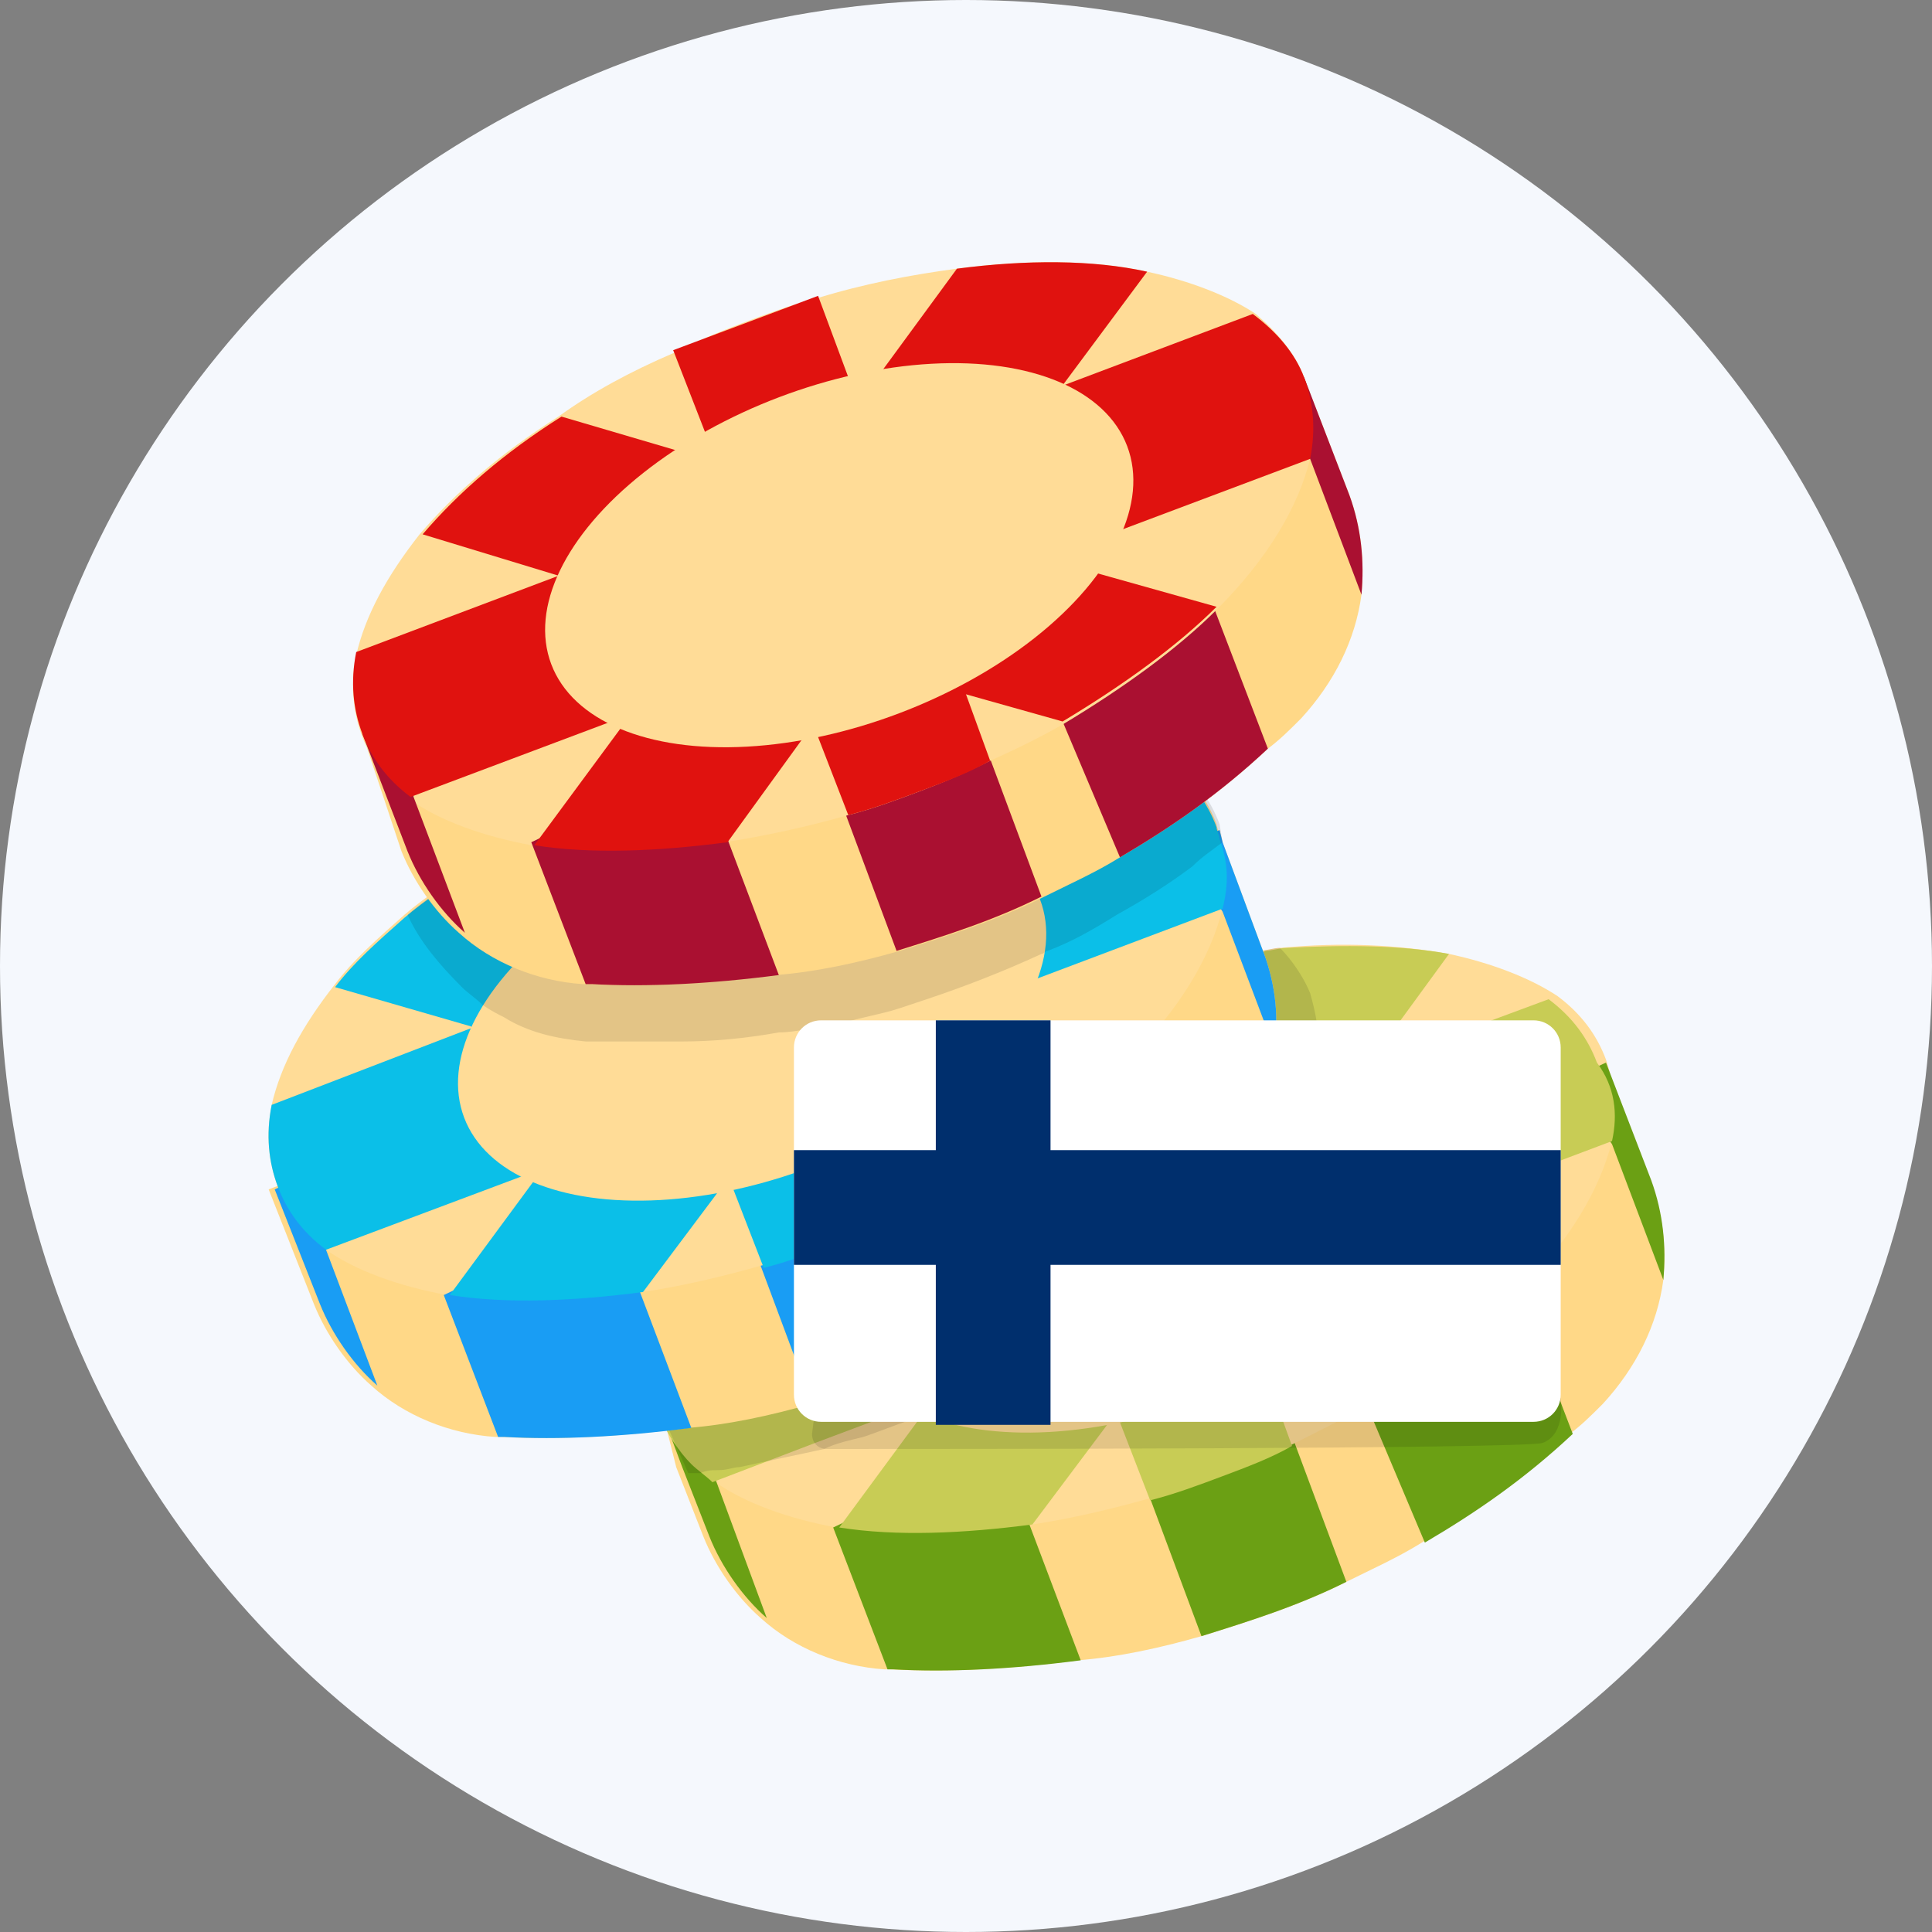 <?xml version="1.0" encoding="UTF-8"?> <svg xmlns="http://www.w3.org/2000/svg" version="1.1" id="Layer_1" x="0" y="0" viewBox="0 0 64 64" style="enable-background:new 0 0 64 64" xml:space="preserve"><rect x="0" y="0" width="64" height="64" fill="#808080" stroke="none"/><style>.st1{fill:#ffd887}.st2{fill:#6ba014}.st3{fill:#ffdc97}.st4{fill:#c8cc55}.st5{opacity:.11;enable-background:new}.st6{fill:#199df4}.st7{fill:#0bbfe8}.st8{fill:#aa1031}.st9{fill:#e0120f}.st11{fill:#002f6d}</style><circle cx="32" cy="32" r="32" style="fill:#f5f8fd"></circle><path class="st1" d="M55.1 42.4c-.2 1.5-.9 2.9-2 4.1-.4.4-.7.7-1.1 1-1.6 1.5-3.2 2.6-4.9 3.6-.8.5-1.7.9-2.5 1.3-1.6.8-3.2 1.3-4.8 1.8-1.4.4-2.8.7-4.1.8-2.3.3-4.4.4-6.2.3h-.2c-1.5-.1-3-.7-4.1-1.7-.8-.7-1.5-1.7-1.9-2.7l-.9-2.3L22 47l1.3-.5 4.9-1.9 4.5-1.7.8-.3 1.7-.6 4.7-1.8.6-.2.8-.3.9-.4 5-1.9 4.5-1.7 1.4-.5 1.5 3.9c.5 1 .6 2.2.5 3.3z"></path><path class="st2" d="m42.7 47.3 1.9 5.1c-1.6.8-3.2 1.3-4.8 1.8l-1.9-5.1 4.8-1.8zM50.3 42.8l1.8 4.7c-1.6 1.5-3.2 2.6-4.9 3.6l-1.9-4.5 5-3.8z"></path><path class="st3" d="M53.4 37.8c-.4 1.6-1.4 3.3-3.1 5-1.3 1.3-3.1 2.6-5.1 3.8-.7.4-1.5.8-2.3 1.2-.8.4-1.5.7-2.3 1-.7.3-1.4.5-2.1.7-.1 0-.2.1-.3.1-1.4.4-2.7.7-4 .9h-.1c-2.3.3-4.5.4-6.4.1-1.6-.3-3-.8-4-1.5-.2-.2-.5-.4-.7-.6-.4-.4-.8-1-1-1.5-.3-.8-.4-1.7-.2-2.7.3-1.3 1-2.6 2.1-4 1.2-1.4 2.7-2.7 4.6-3.9 1.1-.8 2.4-1.5 3.8-2.1.8-.4 1.5-.7 2.3-1 .8-.3 1.6-.6 2.4-.8 1.6-.5 3.2-.8 4.7-1 .2 0 .5-.1.7-.1 2.1-.2 3.9-.1 5.6.2 1.4.3 2.7.8 3.6 1.4.8.6 1.3 1.3 1.6 2.1.3.9.4 1.8.2 2.7z"></path><path class="st4" d="m32.3 34.3 1.4 3.6.6 1.7.5 1.3 1.1 3 .2.5.8 2.2 1.2 3.1c.8-.2 1.6-.5 2.4-.8.8-.3 1.6-.6 2.3-1l-.8-2.2-1.2-3.1-.3-.9-.7-2-.7-1.9-.7-1.8-1.3-3.5-4.8 1.8z"></path><path class="st2" d="M25.4 53.6c-.8-.7-1.5-1.7-1.9-2.7l-.9-2.3L22 47l1.3-.5.3 1.9.1.6 1.7 4.6zM34.1 50.5l1.7 4.5c-2.3.3-4.4.4-6.2.3h-.2l-1.8-4.7 4-1.9 2.5 1.8z"></path><path class="st4" d="m48 31.6-2.7 3.7-.1.2-2.8 3.8-.7 1-1.1 1.4-1 1.4-1.1 1.5-1.4 2-.5.7-2.4 3.2c-2.3.3-4.5.4-6.4.1l2.8-3.8.1-.1.2-.3 2.4-3.3.3-.5 1.3-1.7 1.5-2.1.1-.1 2-2.7.9-1.2 2.5-3.3c.2 0 .5-.1.7-.1 1.9-.1 3.8-.1 5.4.2z"></path><path class="st2" d="m53.2 35.2 1.5 3.9c.4 1.1.5 2.2.4 3.3l-1.7-4.5-1.5-2.1 1.3-.6z"></path><path class="st4" d="M50.3 42.8c-1.3 1.3-3.1 2.6-5.1 3.8l-3.2-.9-.5-.1-3.2-.9-1.7-.5-.4-.2-.2-.1-2.7-.8-.5-.1-4-1.2-.2-.1-4.6-1.3c1.2-1.4 2.7-2.7 4.6-3.9l3.8 1.1 1.3.4 2.7.8h.1l3.3 1 .8.2.4.1.6.2 3 .9 1.8.5 3.9 1.1z"></path><path class="st4" d="m53.4 37.8-6.1 2.3-2.7 1-3.7 1.4-1.3.5-2.8 1.1-.6.2-1.8.7-3.5 1.3-.7.3-3.2 1.2-3.4 1.3c-.2-.2-.5-.4-.7-.6-.4-.4-.8-1-1-1.5-.3-.8-.4-1.7-.2-2.7l6.5-2.5.3-.1 5.6-2.1 2-.8.2-.1 2.5-1 4.3-1.6 1.7-.6.3-.1 6.2-2.3c.8.6 1.3 1.3 1.6 2.1.6.8.7 1.7.5 2.6z"></path><ellipse transform="rotate(-20.74 37.79 41.08)" class="st3" cx="37.8" cy="41.1" rx="10.2" ry="5.6"></ellipse><path class="st5" d="M43.7 34.9c0 .3-.1.5-.1.8 0 .2-.1.3-.1.5-.4 1.1-1 2.3-2 3.5-.1.1-.2.3-.4.4-.2.2-.3.4-.5.6l-.2.2c-1.1 1.1-2.5 2.1-4 3.1-.1 0-.1.1-.2.1-.2.1-.4.2-.6.4-.4.2-.7.4-1.1.6l-1.2.6c-.8.4-1.5.7-2.3 1-.1 0-.1 0-.2.1-.1 0-.1 0-.2.1-.7.2-1.4.5-2 .7-.4.1-.9.2-1.3.4-.9.2-1.9.4-2.8.6-.2 0-.4.1-.7.1-.2 0-.4 0-.6.1h-.4L22 47c-.3-.8-.4-1.7-.2-2.7.3-1.3 1-2.6 2.1-4 1.2-1.4 2.7-2.7 4.6-3.9 1.1-.8 2.4-1.5 3.8-2.1.8-.4 1.5-.7 2.3-1 .8-.3 1.6-.6 2.4-.8 1.6-.5 3.2-.8 4.7-1 .2 0 .5-.1.7-.1.4.4.8 1 1 1.5.2.7.3 1.3.3 2z"></path><path class="st1" d="M42.2 34.7c-.2 1.5-.9 2.9-2 4.1-.4.4-.7.7-1.1 1-1.6 1.5-3.2 2.6-4.9 3.6-.8.5-1.7.9-2.5 1.3-1.6.8-3.2 1.3-4.8 1.8-1.4.4-2.8.7-4.1.8-2.3.3-4.4.4-6.2.3h-.2c-1.5-.1-3-.7-4.1-1.7-.8-.7-1.5-1.7-1.9-2.7l-1.5-3.8 1.3-.5 4.9-1.9 4.5-1.7.8-.3.9-.4.7-.3 4.7-1.8.6-.2 1.7-.7 5-1.9 5-1.7 1.4-.5.1.4 1.3 3.5c.4 1 .6 2.2.4 3.3z"></path><path class="st6" d="m29.8 39.6 1.9 5.1c-1.6.8-3.2 1.3-4.8 1.8L25 41.4l4.8-1.8zM37.4 35l1.8 4.7c-1.6 1.5-3.2 2.6-4.9 3.6l-1.9-4.5 5-3.8z"></path><path class="st3" d="M40.5 30.1c-.4 1.6-1.4 3.3-3.1 5-1.3 1.3-3.1 2.6-5.1 3.8-.7.4-1.5.8-2.3 1.2-.8.4-1.5.7-2.3 1-.7.3-1.4.5-2.1.7-.1 0-.2.1-.3.1-1.4.4-2.7.7-4 .9h-.1c-2.3.3-4.5.4-6.4.1-1.6-.3-3-.8-4-1.5-.8-.6-1.3-1.3-1.6-2.1-.3-.8-.4-1.7-.2-2.7.3-1.3 1-2.6 2.1-4 .6-.8 1.4-1.5 2.3-2.3.7-.6 1.5-1.1 2.3-1.7 1.1-.8 2.4-1.5 3.8-2.1.8-.4 1.5-.7 2.3-1s1.6-.6 2.4-.8c1.6-.5 3.2-.8 4.7-1 2.3-.3 4.4-.3 6.2.1 1.4.3 2.7.8 3.6 1.4.8.6 1.3 1.3 1.6 2.1 0 .1.1.3.1.4.3.9.3 1.6.1 2.4z"></path><path class="st7" d="m19.5 26.6 1.4 3.6.6 1.7.5 1.3 1.1 3 .2.5.8 2.2 1.2 3.1c.8-.2 1.6-.5 2.4-.8.8-.3 1.6-.6 2.3-1l-.8-2.2-1.2-3.1-.3-.9-.7-2-.7-1.9-.7-1.8-1.3-3.5-4.8 1.8z"></path><path class="st6" d="m10.4 38.8.4 2.6 1.7 4.5c-.8-.7-1.5-1.7-1.9-2.7l-1.5-3.8 1.3-.6zM21.2 42.8l1.7 4.5c-2.3.3-4.4.4-6.2.3h-.2l-1.8-4.7 4-1.9 2.5 1.8z"></path><path class="st7" d="m35.1 23.9-2.7 3.7-.1.2-2.8 3.8-.7 1-1 1.3-.1.1-1 1.4-1.1 1.5-1.4 2-.5.7-2.4 3.2c-2.3.3-4.5.4-6.4.1l2.8-3.8.3-.5 2.4-3.3.3-.5.3-.3 1-1.4 1.5-2.1.1-.1 2-2.7.9-1.2 2.5-3.3c2.2-.2 4.3-.1 6.1.2z"></path><path class="st6" d="m42.2 34.7-1.7-4.5-1-1.5-.5-.7 1.4-.5.1.4 1.3 3.5c.4 1 .6 2.2.4 3.3z"></path><path class="st7" d="M37.4 35.1c-1.3 1.3-3.1 2.6-5.1 3.8l-3.1-.9-.5-.1-3.2-.9-1.7-.5-.8-.2-2.7-.8-.5-.1-4-1.2-.2-.2-4.5-1.3c.6-.8 1.4-1.5 2.3-2.3.7-.6 1.5-1.1 2.3-1.7l3.8 1.1 1.3.4 2.7.8h.1l3.3 1 .8.2 1 .3 1.9.6 1.1.3 1.8.5 3.9 1.2z"></path><path class="st7" d="m40.5 30.1-6.1 2.3-2.7 1-3.7 1.5-1.3.5-2.8 1.1-.6.2-5.3 2-.8.3-6.4 2.4c-.8-.6-1.3-1.3-1.6-2.1-.3-.8-.4-1.7-.2-2.7l6.5-2.5.3-.1.8-.3 4.9-1.8 2-.8.2-.1 2.5-1 6-2.3.3-.1 6.2-2.3c.8.6 1.3 1.3 1.6 2.1 0 .1.1.3.1.4.3.8.3 1.5.1 2.3z"></path><ellipse transform="rotate(-20.74 24.939 33.365)" class="st3" cx="24.9" cy="33.4" rx="10.2" ry="5.6"></ellipse><path class="st5" d="M40.5 27.9c-.4.3-.7.5-1 .8-.8.6-1.6 1.1-2.5 1.6-.8.5-1.5.9-2.3 1.2-.1 0-.1.1-.2.1-1.3.6-2.6 1.1-3.8 1.5l-.9.3c-.6.2-1.3.3-1.9.5h-.1c-.7.1-1.4.3-2 .3-1.1.2-2.2.3-3.2.3h-3.2c-1-.1-1.9-.3-2.7-.8-.2-.1-.4-.2-.7-.4-.2-.2-.5-.4-.7-.6-.7-.7-1.4-1.5-1.8-2.4.7-.6 1.5-1.1 2.3-1.7 1.1-.8 2.4-1.5 3.8-2.1.8-.4 1.5-.7 2.3-1s1.6-.6 2.4-.8c1.6-.5 3.2-.8 4.7-1 2.3-.3 4.4-.3 6.2.1 1.4.3 2.7.8 3.6 1.4.8.6 1.3 1.3 1.6 2.1l.1.6z"></path><path class="st1" d="m43.2 12.5 1.5 3.9c.4 1.1.5 2.2.4 3.3-.2 1.5-.9 2.9-2 4.1-.4.4-.7.7-1.1 1-1.6 1.5-3.2 2.6-4.9 3.6-.8.5-1.7.9-2.5 1.3-1.6.8-3.2 1.3-4.8 1.8-1.4.4-2.8.7-4.1.8-2.3.3-4.4.4-6.2.3h-.2c-1.5-.1-3-.7-4.1-1.7-.8-.7-1.5-1.7-1.9-2.7L12 24.3l31.2-11.8z"></path><path class="st8" d="m32.6 24.6 1.9 5.1c-1.6.8-3.2 1.3-4.8 1.8l-1.9-5.1 4.8-1.8zM40.2 20.1l1.8 4.7c-1.6 1.5-3.2 2.6-4.9 3.6l-1.9-4.5 5-3.8z"></path><path class="st3" d="M43.2 12.5c.3.8.4 1.7.2 2.7-.4 1.6-1.4 3.3-3.1 5-1.3 1.3-3.1 2.6-5.1 3.8-.7.4-1.5.8-2.4 1.2-.8.4-1.5.7-2.3 1-.8.3-1.6.6-2.4.8-1.4.4-2.8.7-4.1.9-2.3.3-4.5.4-6.4.1-1.6-.3-3-.8-4-1.5-.8-.6-1.3-1.3-1.6-2.1-.3-.8-.4-1.7-.2-2.7.3-1.3 1-2.6 2.1-4 1.2-1.4 2.7-2.7 4.6-3.9 1.1-.8 2.4-1.5 3.8-2.1.8-.4 1.5-.7 2.3-1 .8-.3 1.6-.6 2.4-.8 1.6-.5 3.2-.8 4.7-1 2.3-.3 4.5-.3 6.3.1 1.4.3 2.7.8 3.6 1.4.7.6 1.3 1.3 1.6 2.1z"></path><path class="st9" d="m22.3 11.6 1.4 3.6.6 1.7.5 1.3 1.1 3 .2.5.8 2.2 1.2 3.1c.8-.2 1.6-.5 2.4-.8.8-.3 1.6-.6 2.3-1L32 23l-1.2-3.1-.3-.9-.7-2-.7-1.9-.7-1.8-1.3-3.5-4.8 1.8z"></path><path class="st8" d="m13.3 23.8.4 2.6 1.7 4.5c-.8-.7-1.5-1.7-1.9-2.7L12 24.3l1.3-.5zM24.1 27.8l1.7 4.5c-2.3.3-4.4.4-6.2.3h-.2l-1.8-4.7 4-1.9 2.5 1.8z"></path><path class="st9" d="m38 9-2.9 3.9-3.5 4.7-1.1 1.4-1 1.4-1.1 1.5-1.4 2-2.9 4c-2.3.3-4.5.4-6.4.1l3.1-4.2 2.4-3.3 1.6-2.2 1.5-2.1.1-.1 2-2.7 3.3-4.5c2.3-.3 4.5-.3 6.3.1z"></path><path class="st8" d="m43.2 12.5 1.5 3.9c.4 1.1.5 2.2.4 3.3l-1.7-4.5-1.6-2.2 1.4-.5z"></path><path class="st9" d="M40.3 20.1c-1.3 1.3-3.1 2.6-5.1 3.8L32 23l-3.7-1.1-1.7-.5-.8-.2-2.7-.8-4.5-1.3-4.6-1.4c1.2-1.4 2.7-2.7 4.6-3.9l5.1 1.5 2.7.8h.1l3.3 1 1.8.5 3 .9 5.7 1.6z"></path><path class="st9" d="M43.2 12.5c.3.8.4 1.7.2 2.7L13.6 26.4c-.8-.6-1.3-1.3-1.6-2.1-.3-.8-.4-1.7-.2-2.7l29.7-11.2c.8.6 1.4 1.3 1.7 2.1z"></path><ellipse transform="rotate(-20.74 27.778 18.394)" class="st3" cx="27.8" cy="18.4" rx="10.2" ry="5.6"></ellipse><path class="st5" d="M51.7 46.3s.2 1.2-.6 1.5c-.7.2-20.2.2-23.7.2-.3 0-.5-.2-.5-.5l.1-.8c0-.3.2-.4.5-.4h24.2z"></path><path d="M51.7 34.7v11.5c0 .5-.4.9-.9.9H27.2c-.5 0-.9-.4-.9-.9V34.7c0-.5.4-.9.9-.9h23.6c.5 0 .9.4.9.9z" style="fill:#fff"></path><path class="st11" d="M31 33.8h3.8v13.4H31z"></path><path class="st11" d="M26.3 38.1h25.4v3.8H26.3z"></path></svg> 